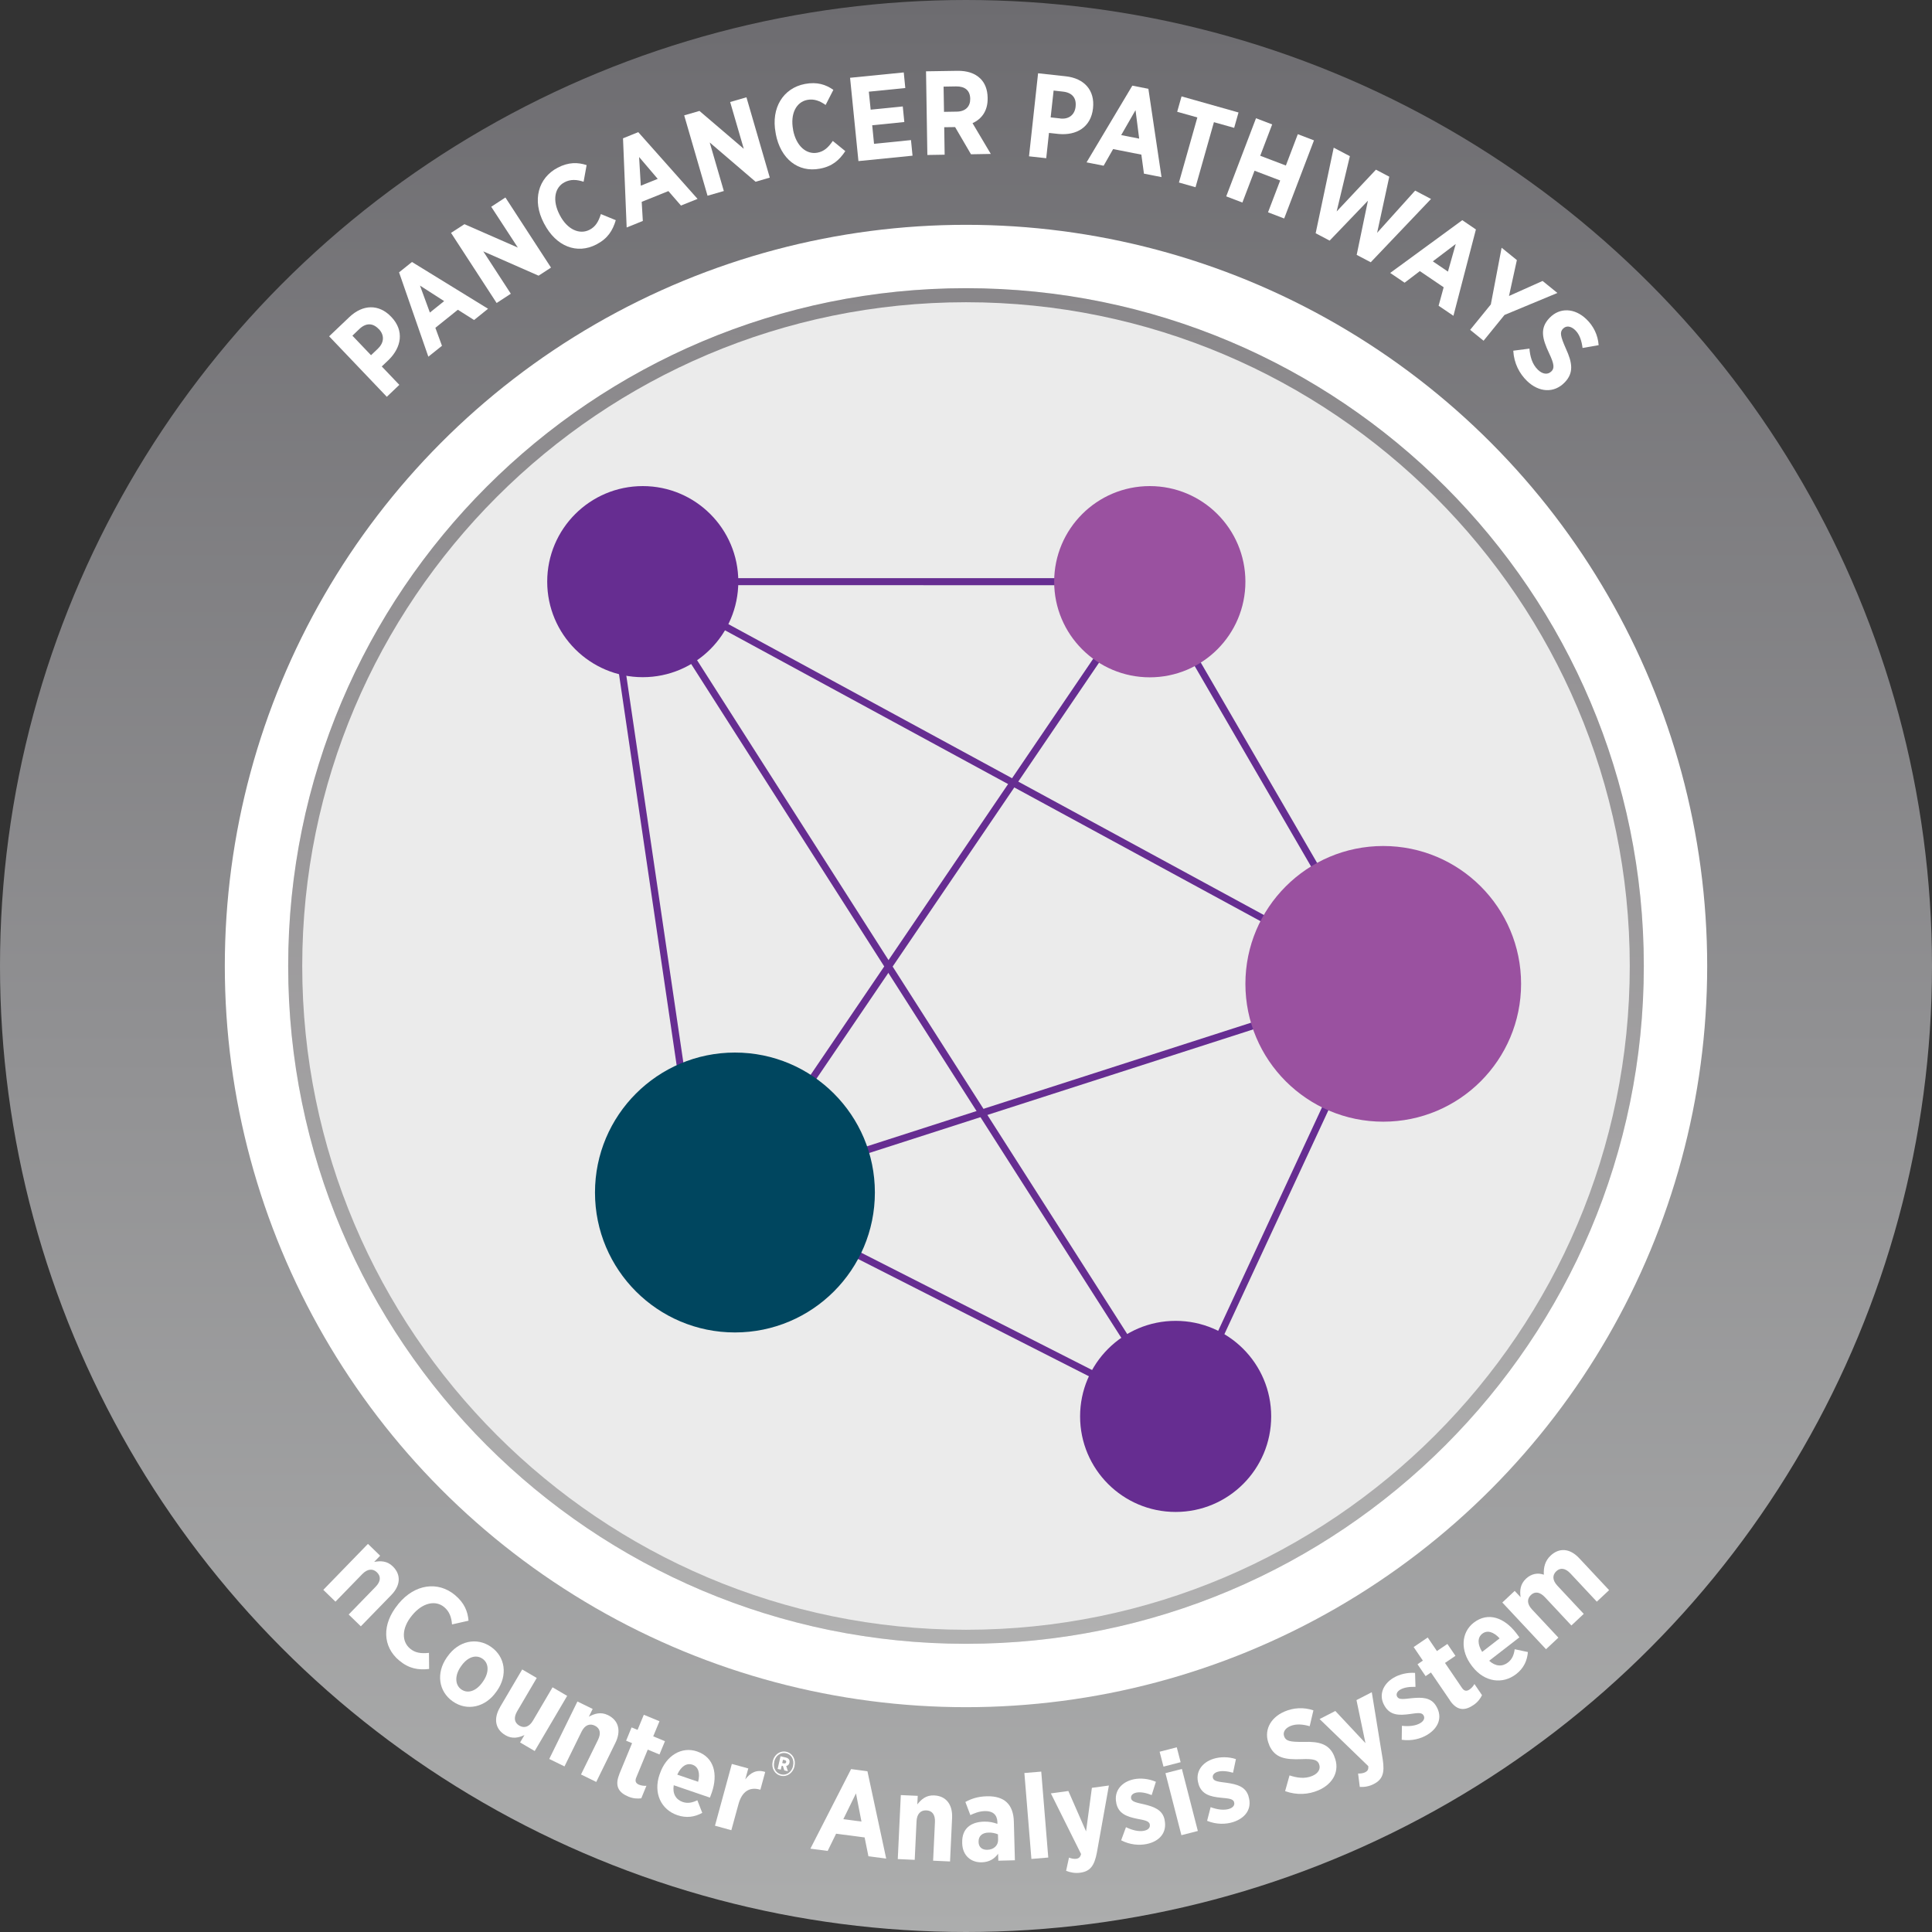 <svg xmlns="http://www.w3.org/2000/svg" xmlns:xlink="http://www.w3.org/1999/xlink" viewBox="0 0 275 275">
  <rect x="0" y="0" width="275" height="275" fill="#333333" stroke="none"/>
  <defs>
    <linearGradient id="linear-gradient" x1="137.5" y1="275" x2="137.5" y2="0" gradientUnits="userSpaceOnUse">
      <stop offset="0" stop-color="#acadad"/>
      <stop offset=".44" stop-color="#929294"/>
      <stop offset="1" stop-color="#6d6c70"/>
    </linearGradient>
    <linearGradient id="linear-gradient-2" x1="137.5" y1="233.98" x2="137.5" y2="41.02" gradientUnits="userSpaceOnUse">
      <stop offset="0" stop-color="#b1b1b1"/>
      <stop offset=".65" stop-color="#989698"/>
      <stop offset="1" stop-color="#89878a"/>
    </linearGradient>
  </defs>
  <g id="OUTER_WHEEL">
    <circle cx="137.5" cy="137.5" r="119.55" style="fill:#fff; stroke-width:0px;"/>
    <circle cx="137.5" cy="137.5" r="121.5" style="fill:none; stroke:url(#linear-gradient); stroke-miterlimit:10; stroke-width:32px;"/>
  </g>
  <g id="INNER_GRAPHIC">
    <circle cx="137.5" cy="137.5" r="96.48" style="fill:#ebebeb; stroke-width:0px;"/>
    <path d="M137.5,43.02c52.09,0,94.48,42.38,94.48,94.48s-42.38,94.48-94.48,94.48-94.48-42.38-94.48-94.48,42.38-94.48,94.48-94.48M137.5,41.02c-53.28,0-96.48,43.19-96.48,96.48s43.19,96.48,96.48,96.48,96.48-43.19,96.48-96.48-43.19-96.48-96.48-96.48h0Z" style="fill:url(#linear-gradient-2); stroke-width:0px;"/>
  </g>
  <g id="TEXT">
    <g id="Instrument_Name">
      <path d="M52.38,219.76l1.73,1.68-.85.88c.89-.16,1.83-.17,2.65.64,1.22,1.19,1.1,2.73-.22,4.08l-4.33,4.45-1.73-1.68,3.83-3.94c.75-.77.78-1.49.2-2.06-.57-.56-1.33-.53-2.08.23l-3.83,3.94-1.73-1.68,6.35-6.54Z" style="fill:#fff; stroke-width:0px;"/>
      <path d="M56.64,228.38l.1-.12c2.3-2.78,5.59-3.24,8.01-1.23,1.36,1.13,1.83,2.35,1.94,3.66l-2.35.53c-.08-1.02-.37-1.85-1.12-2.47-1.23-1.02-3.08-.63-4.55,1.16l-.03.04c-1.51,1.82-1.48,3.72-.26,4.72.73.61,1.55.71,2.68.6l.02,2.29c-1.53.17-2.84-.03-4.24-1.19-2.41-1.99-2.51-5.18-.19-7.99Z" style="fill:#fff; stroke-width:0px;"/>
      <path d="M63.6,235.92l.11-.15c1.55-2.22,4.17-2.77,6.19-1.35,2.02,1.41,2.4,4.02.84,6.25l-.11.15c-1.55,2.21-4.16,2.78-6.18,1.36-2.02-1.41-2.41-4.03-.85-6.26ZM68.69,239.43l.07-.1c.85-1.21.88-2.56-.07-3.22-.99-.69-2.19-.19-3.04,1.03l-.07.1c-.84,1.2-.86,2.57.08,3.23.98.68,2.18.18,3.03-1.04Z" style="fill:#fff; stroke-width:0px;"/>
      <path d="M71.18,242.98l3.15-5.35,2.07,1.21-2.78,4.73c-.54.92-.41,1.63.29,2.05.7.41,1.42.2,1.96-.72l2.78-4.73,2.08,1.22-4.62,7.85-2.08-1.22.62-1.05c-.81.37-1.73.6-2.71.02-1.48-.87-1.71-2.39-.75-4.01Z" style="fill:#fff; stroke-width:0px;"/>
      <path d="M82.19,242.19l2.17,1.06-.54,1.1c.79-.42,1.68-.73,2.72-.22,1.53.75,1.89,2.25,1.06,3.94l-2.73,5.57-2.17-1.06,2.42-4.93c.47-.96.28-1.66-.45-2.02-.72-.35-1.43-.1-1.9.87l-2.42,4.93-2.17-1.06,4.01-8.18Z" style="fill:#fff; stroke-width:0px;"/>
      <path d="M88.14,252.55l1.83-4.43-.85-.35.78-1.89.85.35.89-2.15,2.23.92-.89,2.15,1.67.69-.78,1.89-1.67-.69-1.64,3.98c-.2.49-.08.81.39,1.01.35.14.71.18,1.06.16l-.73,1.78c-.54.07-1.16.04-1.83-.24-1.29-.53-2.02-1.42-1.3-3.17Z" style="fill:#fff; stroke-width:0px;"/>
      <path d="M93.89,252.58l.05-.15c.88-2.56,3.11-3.88,5.28-3.13,2.46.84,2.98,3.27,2.1,5.84-.04.13-.14.4-.27.73l-5.15-1.76c-.2,1.21.31,2.04,1.27,2.38.71.24,1.36.11,2.09-.24l.7,1.79c-1.09.6-2.26.77-3.55.33-2.28-.78-3.45-3.1-2.53-5.79ZM99.37,253.62c.31-1.22.05-2.14-.8-2.43-.84-.29-1.63.23-2.17,1.41l2.98,1.02Z" style="fill:#fff; stroke-width:0px;"/>
      <path d="M104.18,251.08l2.33.64-.43,1.56c.72-.95,1.62-1.46,2.84-1.06l-.69,2.53-.1-.03c-1.43-.39-2.52.26-3.02,2.1l-1.01,3.69-2.33-.64,2.4-8.79Z" style="fill:#fff; stroke-width:0px;"/>
      <path d="M109.99,250.74v-.06c.23-.95,1.06-1.53,1.94-1.33.88.2,1.38,1.09,1.16,2.03v.05c-.23.95-1.07,1.53-1.94,1.33-.88-.2-1.38-1.08-1.17-2.02ZM112.88,251.39v-.05c.2-.84-.22-1.62-.99-1.79-.77-.18-1.49.35-1.68,1.18v.06c-.2.83.21,1.61.99,1.78.77.18,1.49-.35,1.68-1.18ZM111.09,249.99l.71.16c.42.09.66.34.57.75h0c-.06.28-.24.43-.46.47l.24.75-.51-.12-.2-.63-.17-.04-.13.56-.45-.1.41-1.8ZM111.58,251c.17.04.29-.03.32-.17.04-.16-.04-.26-.22-.3l-.23-.05-.11.47.23.05Z" style="fill:#fff; stroke-width:0px;"/>
      <path d="M121.14,251.81l2.33.31,2.67,12.43-2.53-.33-.54-2.68-4.06-.53-1.2,2.45-2.46-.32,5.79-11.32ZM122.62,259.28l-.78-4.01-1.8,3.67,2.58.34Z" style="fill:#fff; stroke-width:0px;"/>
      <path d="M128.22,255.51l2.41.11-.06,1.22c.56-.71,1.25-1.34,2.41-1.28,1.7.08,2.63,1.31,2.54,3.2l-.29,6.2-2.41-.11.26-5.49c.05-1.07-.4-1.64-1.22-1.67-.8-.04-1.35.48-1.4,1.55l-.26,5.49-2.41-.11.43-9.1Z" style="fill:#fff; stroke-width:0px;"/>
      <path d="M136.96,262.38v-.1c-.06-2.01,1.23-2.94,3.1-2.99.77-.02,1.35.12,1.91.32v-.27c-.04-1.05-.68-1.58-1.77-1.55-.85.02-1.52.31-2.08.57l-.71-1.87c.87-.47,1.78-.78,3.09-.81,1.24-.03,2.19.28,2.8.86.65.61.98,1.56,1.01,2.73l.15,5.52-2.36.06-.03-.99c-.52.73-1.26,1.19-2.33,1.22-1.5.04-2.73-.93-2.78-2.7ZM142.07,261.86l-.02-.76c-.36-.16-.86-.27-1.35-.25-.88.02-1.43.48-1.41,1.31v.03c.02.75.51,1.11,1.2,1.11.94,0,1.6-.6,1.58-1.44Z" style="fill:#fff; stroke-width:0px;"/>
      <path d="M145.8,252.37l2.41-.2,1,12.23-2.4.2-1-12.23Z" style="fill:#fff; stroke-width:0px;"/>
      <path d="M155.41,254.48l2.43-.33-1.71,9.55c-.36,1.89-.96,2.67-2.37,2.86-.71.1-1.39-.02-2.01-.27l.41-1.88c.31.13.7.21,1.02.17.37-.05.59-.22.7-.68l-4.3-8.63,2.49-.34,2.52,5.75.83-6.21Z" style="fill:#fff; stroke-width:0px;"/>
      <path d="M159.58,261.96l.69-1.88c.93.45,1.85.66,2.58.51.67-.14.88-.51.81-.88v-.03c-.11-.52-.82-.6-1.87-.81-1.38-.29-2.59-.7-2.9-2.22v-.03c-.36-1.71.77-3,2.5-3.36.97-.2,2.12-.08,3.14.36l-.6,1.89c-.75-.3-1.55-.48-2.19-.35-.57.12-.81.46-.74.81v.03c.1.47.82.6,1.86.83,1.42.35,2.62.78,2.91,2.2v.03c.38,1.85-.79,3.06-2.57,3.42-1.05.21-2.37.12-3.63-.54Z" style="fill:#fff; stroke-width:0px;"/>
      <path d="M165.06,249.34l2.44-.63.55,2.12-2.44.63-.55-2.12ZM165.89,252.39l2.34-.6,2.27,8.83-2.34.6-2.27-8.83Z" style="fill:#fff; stroke-width:0px;"/>
      <path d="M171.82,259.17l.5-1.94c.97.36,1.91.47,2.62.25.65-.2.83-.6.72-.95v-.03c-.17-.5-.88-.51-1.95-.62-1.4-.15-2.65-.44-3.11-1.92v-.03c-.53-1.67.46-3.07,2.15-3.59.94-.29,2.1-.3,3.17.05l-.41,1.94c-.78-.22-1.6-.32-2.21-.13-.55.17-.76.54-.65.88v.03c.15.46.88.51,1.94.65,1.45.21,2.69.52,3.12,1.9v.03c.57,1.8-.48,3.12-2.21,3.67-1.02.32-2.35.36-3.67-.18Z" style="fill:#fff; stroke-width:0px;"/>
      <path d="M182.92,254.96l.63-2.25c1.01.33,2.15.54,3.25.07.88-.38,1.22-1.04.95-1.68v-.02c-.24-.55-.7-.76-2.52-.68-2.26.08-3.78-.14-4.58-2.02v-.03c-.83-1.91.09-3.83,2.19-4.73,1.28-.55,2.72-.64,4.11-.17l-.53,2.26c-.93-.27-1.92-.38-2.76-.02-.78.33-1.1.93-.86,1.49v.02c.27.62.78.76,2.78.74,2.23-.07,3.61.31,4.33,2.01v.03c.88,2.03-.13,3.94-2.25,4.85-1.39.6-3.05.73-4.74.12Z" style="fill:#fff; stroke-width:0px;"/>
      <path d="M193.08,241.99l2.18-1.12,1.56,9.58c.29,1.9-.01,2.84-1.28,3.49-.64.33-1.32.45-1.99.41l-.24-1.91c.33.02.73-.03,1.02-.18.33-.17.48-.4.43-.87l-6.93-6.7,2.24-1.15,4.29,4.58-1.28-6.13Z" style="fill:#fff; stroke-width:0px;"/>
      <path d="M199.52,247.65l.03-2c1.02.12,1.97,0,2.61-.38.58-.35.66-.78.47-1.1l-.02-.03c-.27-.45-.97-.29-2.03-.15-1.4.18-2.68.2-3.47-1.13l-.02-.03c-.9-1.5-.27-3.09,1.24-4,.85-.51,1.97-.79,3.09-.71l.06,1.99c-.81-.03-1.63.07-2.18.4-.5.3-.61.7-.42,1.01l.02.03c.25.41.97.29,2.03.17,1.46-.14,2.74-.14,3.48,1.1l.02.03c.97,1.62.27,3.15-1.29,4.09-.92.55-2.19.9-3.61.7Z" style="fill:#fff; stroke-width:0px;"/>
      <path d="M206.38,242.02l-2.7-3.96-.76.52-1.15-1.69.76-.52-1.31-1.93,2-1.36,1.31,1.93,1.49-1.01,1.15,1.69-1.49,1.01,2.42,3.56c.3.44.64.51,1.06.23.31-.21.55-.5.71-.79l1.08,1.59c-.24.49-.6.99-1.21,1.4-1.15.79-2.3.91-3.36-.65Z" style="fill:#fff; stroke-width:0px;"/>
      <path d="M209.58,237.22l-.09-.12c-1.65-2.14-1.53-4.73.28-6.13,2.06-1.59,4.37-.69,6.03,1.46.08.11.26.34.47.63l-4.3,3.33c.9.83,1.88.87,2.68.24.59-.46.84-1.08.95-1.88l1.88.4c-.1,1.24-.6,2.31-1.67,3.14-1.91,1.48-4.49,1.17-6.23-1.07ZM213.46,233.21c-.85-.93-1.76-1.22-2.47-.67-.7.54-.7,1.49-.02,2.59l2.49-1.93Z" style="fill:#fff; stroke-width:0px;"/>
      <path d="M213.84,228.1l1.76-1.65.84.89c-.13-.93-.06-1.85.77-2.63.77-.72,1.68-.87,2.54-.57-.06-1.04.17-1.98.98-2.73,1.18-1.1,2.69-1.08,4.06.39l4.25,4.54-1.75,1.64-3.75-4.01c-.72-.77-1.44-.87-2.02-.32s-.56,1.29.16,2.06l3.75,4.01-1.76,1.65-3.75-4.01c-.72-.77-1.43-.88-2.01-.33s-.56,1.29.16,2.06l3.75,4.01-1.76,1.65-6.22-6.65Z" style="fill:#fff; stroke-width:0px;"/>
    </g>
    <path d="M46.85,47.87l2.87-2.73c1.93-1.84,4.22-1.88,5.96-.05l.02.02c1.89,1.98,1.42,4.33-.35,6.09l-1.01.96,2.5,2.62-1.78,1.7-8.21-8.61ZM53.81,49.6c.92-.88.89-1.95.12-2.75h-.01c-.86-.91-1.84-.91-2.79,0l-.97.93,2.65,2.78,1-.95Z" style="fill:#fff; stroke-width:0px;"/>
    <path d="M56.81,38.76l1.83-1.47,10.83,6.66-1.99,1.6-2.31-1.46-3.2,2.57.94,2.56-1.94,1.55-4.17-12.01ZM63.22,42.86l-3.44-2.21,1.41,3.84,2.03-1.63Z" style="fill:#fff; stroke-width:0px;"/>
    <path d="M64.21,33.14l1.9-1.23,7.6,3.33-3.79-5.81,2.02-1.32,6.49,9.98-1.77,1.15-7.87-3.46,3.92,6.03-2.02,1.32-6.49-9.98Z" style="fill:#fff; stroke-width:0px;"/>
    <path d="M77.47,31.87l-.07-.14c-1.67-3.2-.81-6.4,1.98-7.86,1.57-.82,2.88-.77,4.12-.37l-.43,2.37c-.97-.32-1.85-.38-2.71.07-1.42.74-1.77,2.59-.7,4.64l.02.04c1.09,2.1,2.85,2.81,4.25,2.08.84-.44,1.26-1.15,1.6-2.23l2.12.87c-.44,1.47-1.13,2.6-2.75,3.45-2.77,1.45-5.75.29-7.43-2.93Z" style="fill:#fff; stroke-width:0px;"/>
    <path d="M88.67,19.69l2.18-.88,8.44,9.5-2.36.95-1.79-2.06-3.8,1.53.16,2.72-2.3.93-.52-12.69ZM93.62,25.46l-2.65-3.11.24,4.08,2.41-.97Z" style="fill:#fff; stroke-width:0px;"/>
    <path d="M97.39,16.42l2.17-.63,6.31,5.39-1.94-6.66,2.32-.67,3.32,11.43-2.02.59-6.53-5.59,2.01,6.91-2.32.67-3.32-11.43Z" style="fill:#fff; stroke-width:0px;"/>
    <path d="M110.43,19.05l-.03-.15c-.67-3.54,1.08-6.36,4.17-6.95,1.74-.33,2.98.09,4.05.84l-1.1,2.15c-.84-.59-1.66-.9-2.61-.72-1.57.3-2.45,1.97-2.02,4.24v.05c.45,2.32,1.92,3.52,3.47,3.22.94-.18,1.54-.74,2.18-1.67l1.78,1.45c-.85,1.28-1.84,2.17-3.63,2.5-3.07.58-5.59-1.38-6.27-4.96Z" style="fill:#fff; stroke-width:0px;"/>
    <path d="M121.01,11.07l7.63-.76.22,2.22-5.19.52.26,2.56,4.57-.46.22,2.22-4.57.46.26,2.64,5.26-.53.22,2.22-7.7.77-1.19-11.85Z" style="fill:#fff; stroke-width:0px;"/>
    <path d="M131.81,10.15l4.47-.07c1.38-.02,2.49.35,3.25,1.09.66.64,1.03,1.56,1.05,2.74v.07c.03,1.8-.85,2.96-2.15,3.55l2.6,4.38-2.82.05-2.26-3.87-1.55.02.06,3.91-2.46.04-.19-11.9ZM136.19,15.89c1.26-.02,1.93-.75,1.91-1.82v-.02c-.02-1.19-.76-1.77-2.02-1.75l-1.77.03.06,3.59,1.82-.03Z" style="fill:#fff; stroke-width:0px;"/>
    <path d="M147.76,10.43l3.94.43c2.65.29,4.16,2.01,3.88,4.53v.03c-.3,2.72-2.39,3.88-4.88,3.65l-1.39-.15-.39,3.6-2.45-.27,1.29-11.82ZM150.92,16.87c1.27.14,2.06-.58,2.18-1.68v-.02c.14-1.23-.5-1.99-1.8-2.13l-1.33-.15-.42,3.82,1.37.15Z" style="fill:#fff; stroke-width:0px;"/>
    <path d="M161.16,12.19l2.3.45,1.87,12.57-2.5-.49-.37-2.71-4.02-.79-1.35,2.37-2.43-.48,6.51-10.91ZM162.15,19.73l-.52-4.05-2.04,3.55,2.55.5Z" style="fill:#fff; stroke-width:0px;"/>
    <path d="M170.44,16.72l-2.88-.81.62-2.19,8.11,2.29-.62,2.19-2.88-.81-2.62,9.26-2.36-.67,2.62-9.26Z" style="fill:#fff; stroke-width:0px;"/>
    <path d="M178.78,16.83l2.3.88-1.7,4.46,3.65,1.39,1.7-4.46,2.3.88-4.24,11.12-2.3-.88,1.73-4.53-3.65-1.39-1.73,4.53-2.3-.88,4.24-11.12Z" style="fill:#fff; stroke-width:0px;"/>
    <path d="M189.84,21.02l2.3,1.21-1.88,7.87,5.59-5.95,1.9,1-1.73,7.99,5.41-6.01,2.26,1.19-8.58,9.01-2-1.05,1.6-7.71-5.45,5.68-1.99-1.05,2.57-12.18Z" style="fill:#fff; stroke-width:0px;"/>
    <path d="M208.14,31.34l1.94,1.32-3.2,12.29-2.11-1.43.72-2.63-3.39-2.3-2.17,1.65-2.05-1.39,10.25-7.5ZM206.1,38.66l1.11-3.93-3.26,2.47,2.15,1.46Z" style="fill:#fff; stroke-width:0px;"/>
    <path d="M212.21,43.3l1.53-8.04,2.17,1.76-1.12,5.11,4.78-2.14,2.11,1.71-7.53,3.13-2.98,3.67-1.91-1.55,2.96-3.64Z" style="fill:#fff; stroke-width:0px;"/>
    <path d="M215.39,49.92l2.31-.3c.09,1.06.35,2.19,1.21,3.02.69.66,1.43.72,1.92.21h.01c.41-.44.43-.95-.35-2.59-.96-2.05-1.35-3.53.06-5l.02-.02c1.44-1.5,3.56-1.41,5.22.18,1.01.96,1.66,2.25,1.76,3.71l-2.29.4c-.12-.96-.4-1.92-1.06-2.55-.61-.59-1.29-.65-1.71-.2h-.01c-.47.5-.4,1.02.41,2.85.93,2.02,1.13,3.44-.15,4.78l-.02.02c-1.53,1.59-3.69,1.41-5.35-.19-1.09-1.05-1.87-2.52-1.97-4.31Z" style="fill:#fff; stroke-width:0px;"/>
    <polyline points="91.49 82.79 163.66 82.8 196.89 140.04 104.61 169.74 163.66 82.8" style="fill:none; stroke:#662d91; stroke-miterlimit:10;"/>
    <line x1="91.49" y1="82.79" x2="196.89" y2="140.04" style="fill:none; stroke:#662d91; stroke-miterlimit:10;"/>
    <line x1="87.83" y1="90.64" x2="98.29" y2="161.61" style="fill:none; stroke:#662d91; stroke-miterlimit:10;"/>
    <line x1="91.49" y1="82.79" x2="167.34" y2="201.61" style="fill:none; stroke:#662d91; stroke-miterlimit:10;"/>
    <line x1="104.61" y1="169.74" x2="167.34" y2="201.61" style="fill:none; stroke:#662d91; stroke-miterlimit:10;"/>
    <line x1="196.89" y1="140.04" x2="171.52" y2="194.66" style="fill:none; stroke:#662d91; stroke-miterlimit:10;"/>
    <circle cx="91.49" cy="82.79" r="13.6" style="fill:#662d91; stroke-width:0px;"/>
    <circle cx="196.89" cy="140.04" r="19.62" style="fill:#9a51a0; stroke-width:0px;"/>
    <circle cx="104.61" cy="169.74" r="19.92" style="fill:#00465f; stroke-width:0px;"/>
    <circle cx="163.66" cy="82.8" r="13.61" style="fill:#9a51a0; stroke-width:0px;"/>
    <circle cx="167.34" cy="201.61" r="13.6" style="fill:#662d91; stroke-width:0px;"/>
  </g>
</svg>